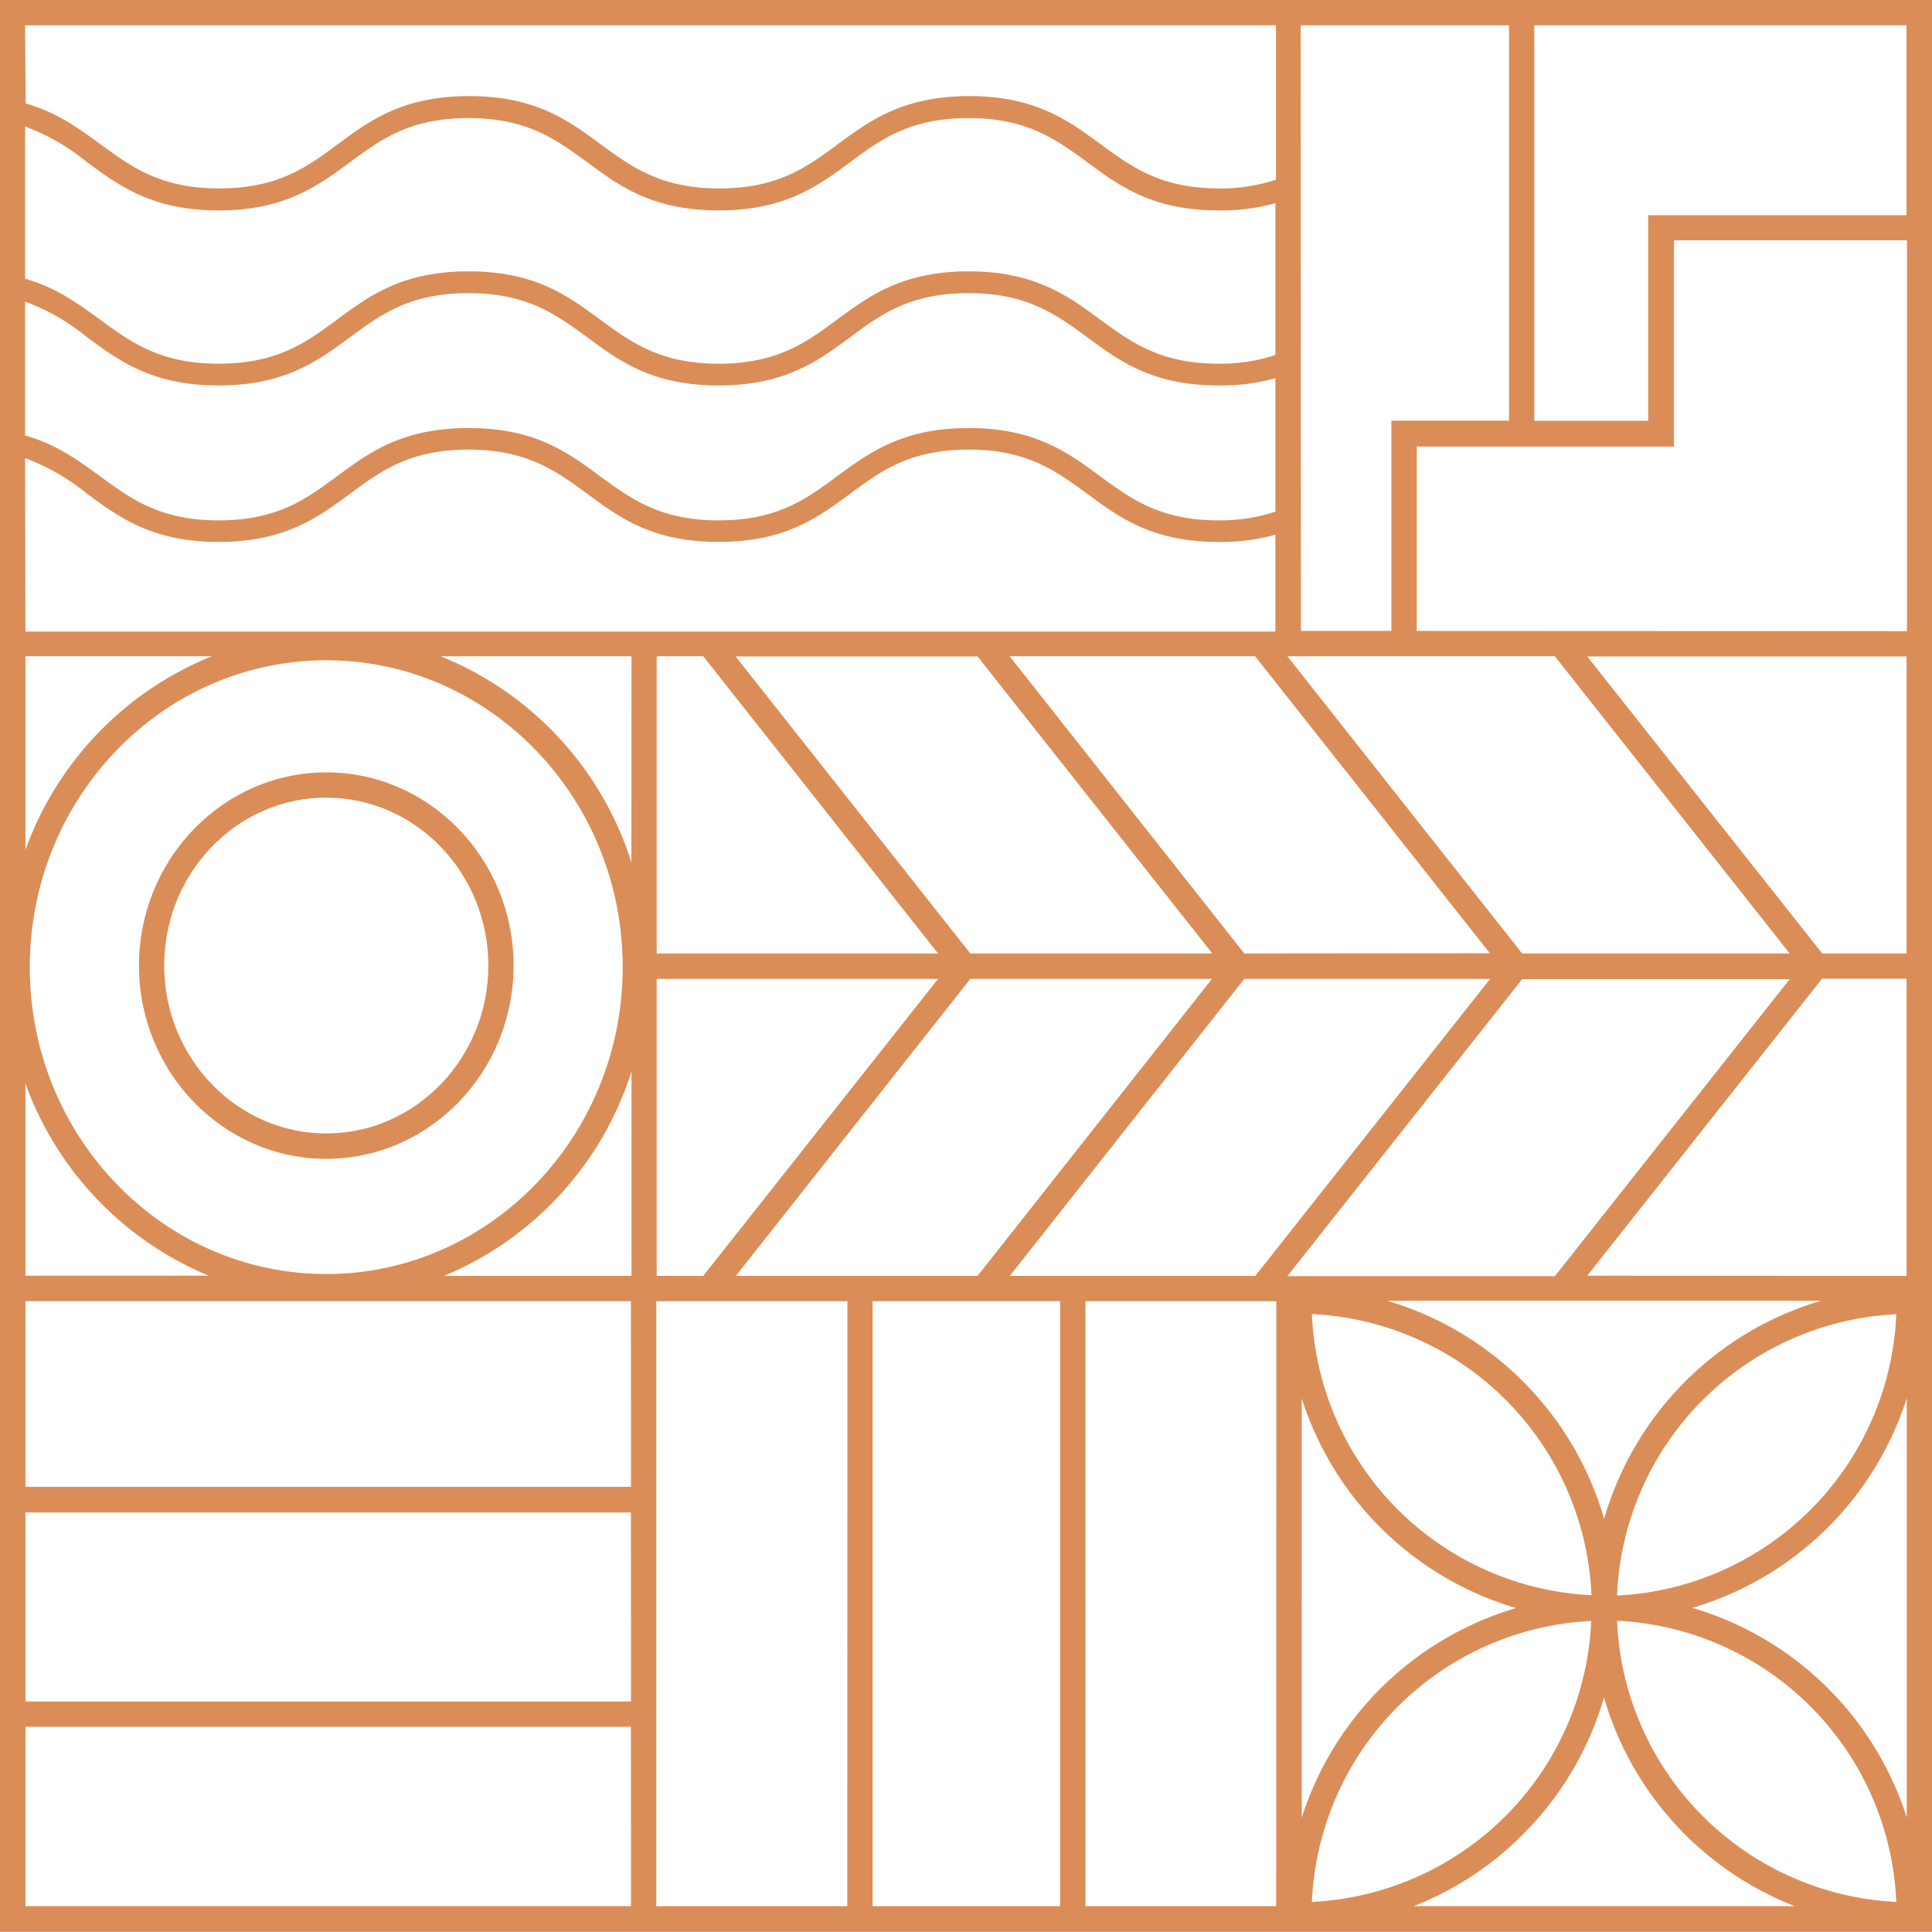 <svg id="Livello_1" data-name="Livello 1" xmlns="http://www.w3.org/2000/svg" viewBox="0 0 267.2 267.18">
  <defs>
    <style>
      .cls-1 {
        fill: #db8d57;
      }
    </style>
  </defs>
  <path class="cls-1" d="M-168,56.24H-435.2V323.42H-168Zm-55,3.5h51.47V86h-35.72v28.44H-223Zm-32.31,0h28.81v54.68h-16.27v29.07h-12.51Zm-176.42,0h173V81.09a24.28,24.28,0,0,1-7.84,1.21c-8.14,0-12.14-3-16.37-6.08-4.45-3.29-9.06-6.69-18.21-6.69s-13.76,3.4-18.21,6.68c-4.24,3.14-8.24,6.09-16.37,6.09s-12.13-3-16.37-6.08c-4.45-3.29-9-6.69-18.21-6.69s-13.76,3.4-18.21,6.69c-4.24,3.13-8.24,6.08-16.37,6.08s-12.14-3-16.37-6.08c-3-2.18-6-4.42-10.39-5.67Zm0,14a29.86,29.86,0,0,1,8.55,4.91c4.45,3.29,9.05,6.69,18.21,6.69s13.76-3.4,18.21-6.69c4.24-3.13,8.24-6.08,16.37-6.08s12.13,3,16.37,6.08c4.45,3.29,9,6.69,18.21,6.69s13.76-3.4,18.21-6.69c4.23-3.13,8.24-6.08,16.37-6.08s12.13,3,16.37,6.08c4.45,3.29,9,6.69,18.21,6.69a28.07,28.07,0,0,0,7.84-1v21a24.27,24.27,0,0,1-7.84,1.2c-8.14,0-12.14-3-16.37-6.08-4.45-3.29-9.06-6.69-18.21-6.69s-13.76,3.4-18.21,6.68c-4.24,3.14-8.24,6.09-16.37,6.09s-12.13-3-16.37-6.08c-4.45-3.29-9-6.69-18.21-6.69s-13.76,3.4-18.21,6.69c-4.24,3.13-8.24,6.08-16.37,6.08s-12.14-3-16.37-6.08c-3-2.18-6-4.42-10.39-5.67Zm0,24.21a29.86,29.86,0,0,1,8.55,4.91c4.45,3.29,9.05,6.69,18.21,6.69s13.76-3.4,18.21-6.69c4.24-3.13,8.24-6.08,16.37-6.08s12.13,3,16.37,6.08c4.45,3.29,9,6.69,18.21,6.69s13.76-3.4,18.21-6.69c4.23-3.13,8.24-6.08,16.37-6.08s12.13,3,16.37,6.08c4.45,3.29,9,6.69,18.21,6.69a28.07,28.07,0,0,0,7.84-1V127a24.28,24.28,0,0,1-7.84,1.21c-8.14,0-12.14-3-16.37-6.08-4.45-3.29-9.06-6.69-18.21-6.69s-13.76,3.4-18.21,6.68c-4.24,3.13-8.24,6.09-16.37,6.09s-12.13-3-16.37-6.08c-4.45-3.29-9-6.69-18.21-6.69s-13.76,3.4-18.21,6.68c-4.24,3.13-8.24,6.09-16.37,6.09s-12.14-3-16.37-6.09c-3-2.18-6-4.41-10.39-5.66Zm0,21.65a29.86,29.86,0,0,1,8.55,4.91c4.45,3.28,9.05,6.68,18.21,6.68s13.76-3.39,18.21-6.68c4.24-3.13,8.24-6.09,16.37-6.09s12.13,3,16.37,6.08c4.45,3.29,9,6.69,18.21,6.69s13.76-3.39,18.21-6.68c4.23-3.13,8.24-6.09,16.37-6.09s12.13,3,16.37,6.09c4.45,3.28,9,6.68,18.21,6.68a28,28,0,0,0,7.84-1v13.4H-431.68Zm244.05,68.51h-37L-257.16,147h37Zm-28-41.08h44.16v41.08h-11.66Zm-89.78,41.08h-38.92v3.51h38.92l-32.48,41.08h-6.44V147h6.44Zm-28-41.08H-300l32.47,41.08H-301ZM-301,191.62h33.42L-300,232.7h-33.43Zm37.89,0h34l-32.48,41.08h-33.95Zm0-3.51L-295.57,147h33.95l32.48,41.08Zm-84.77-12.6A45.48,45.48,0,0,0-374.27,147h26.41ZM-349.08,190c0,23.4-18.39,42.44-41,42.44s-41-19-41-42.44,18.39-42.44,41-42.44,41,19,41,42.44Zm1.22,14.46V232.7h-25.93a45.53,45.53,0,0,0,25.93-28.28Zm90.7,28.28,32.48-41.08h37l-32.48,41.08ZM-405.88,147a45.47,45.47,0,0,0-25.8,26.78V147Zm-25.8,59.09a45.48,45.48,0,0,0,25.35,26.58h-25.35Zm83.75,113.77h-83.75v-24.8h83.74Zm0-28.3h-83.75V265.42h83.74Zm0-29.69h-83.75V236.2h83.74Zm29.91,58h-26.41V236.2H-318Zm29.44,0h-25.94V236.2h25.94Zm29.88,0h-26.38V236.2h26.4Zm3.53-70.23a44.25,44.25,0,0,0,29.65,29,44.25,44.25,0,0,0-29.65,29Zm1.44-11.66a40.63,40.63,0,0,1,38.63,38.88A40.65,40.65,0,0,1-253.76,238Zm38.6,42.41a40.66,40.66,0,0,1-38.63,38.89A40.66,40.66,0,0,1-215.13,280.42Zm-24.55,39.47a43.69,43.69,0,0,0,15.18-10A43.94,43.94,0,0,0-213.37,291,44.26,44.26,0,0,0-187,319.86Zm28.12-39.47a40.64,40.64,0,0,1,38.62,38.89A40.64,40.64,0,0,1-211.56,280.42Zm40.07,27.22a44.25,44.25,0,0,0-29.65-29,44.29,44.29,0,0,0,29.65-29Zm-40.07-30.79A40.63,40.63,0,0,1-172.94,238a40.64,40.64,0,0,1-38.62,38.91Zm-1.79-10.53a44.24,44.24,0,0,0-30-30.15h60a44.24,44.24,0,0,0-30,30.18Zm-2.33-33.62,32.48-41.08h11.68V232.7Zm-23.58-89.17V118h35.58V89.48h32.22v54.05Z" transform="translate(435.2 -56.24)"/>
  <path class="cls-1" d="M-390.07,216.51c14.28,0,25.9-12,25.9-26.73s-11.62-26.72-25.9-26.72-25.91,12-25.91,26.72S-404.36,216.51-390.07,216.51Zm0-49.95c12.35,0,22.41,10.42,22.41,23.22S-377.72,213-390.07,213s-22.42-10.42-22.42-23.23,10.06-23.22,22.42-23.22Z" transform="translate(435.2 -56.24)"/>
</svg>
